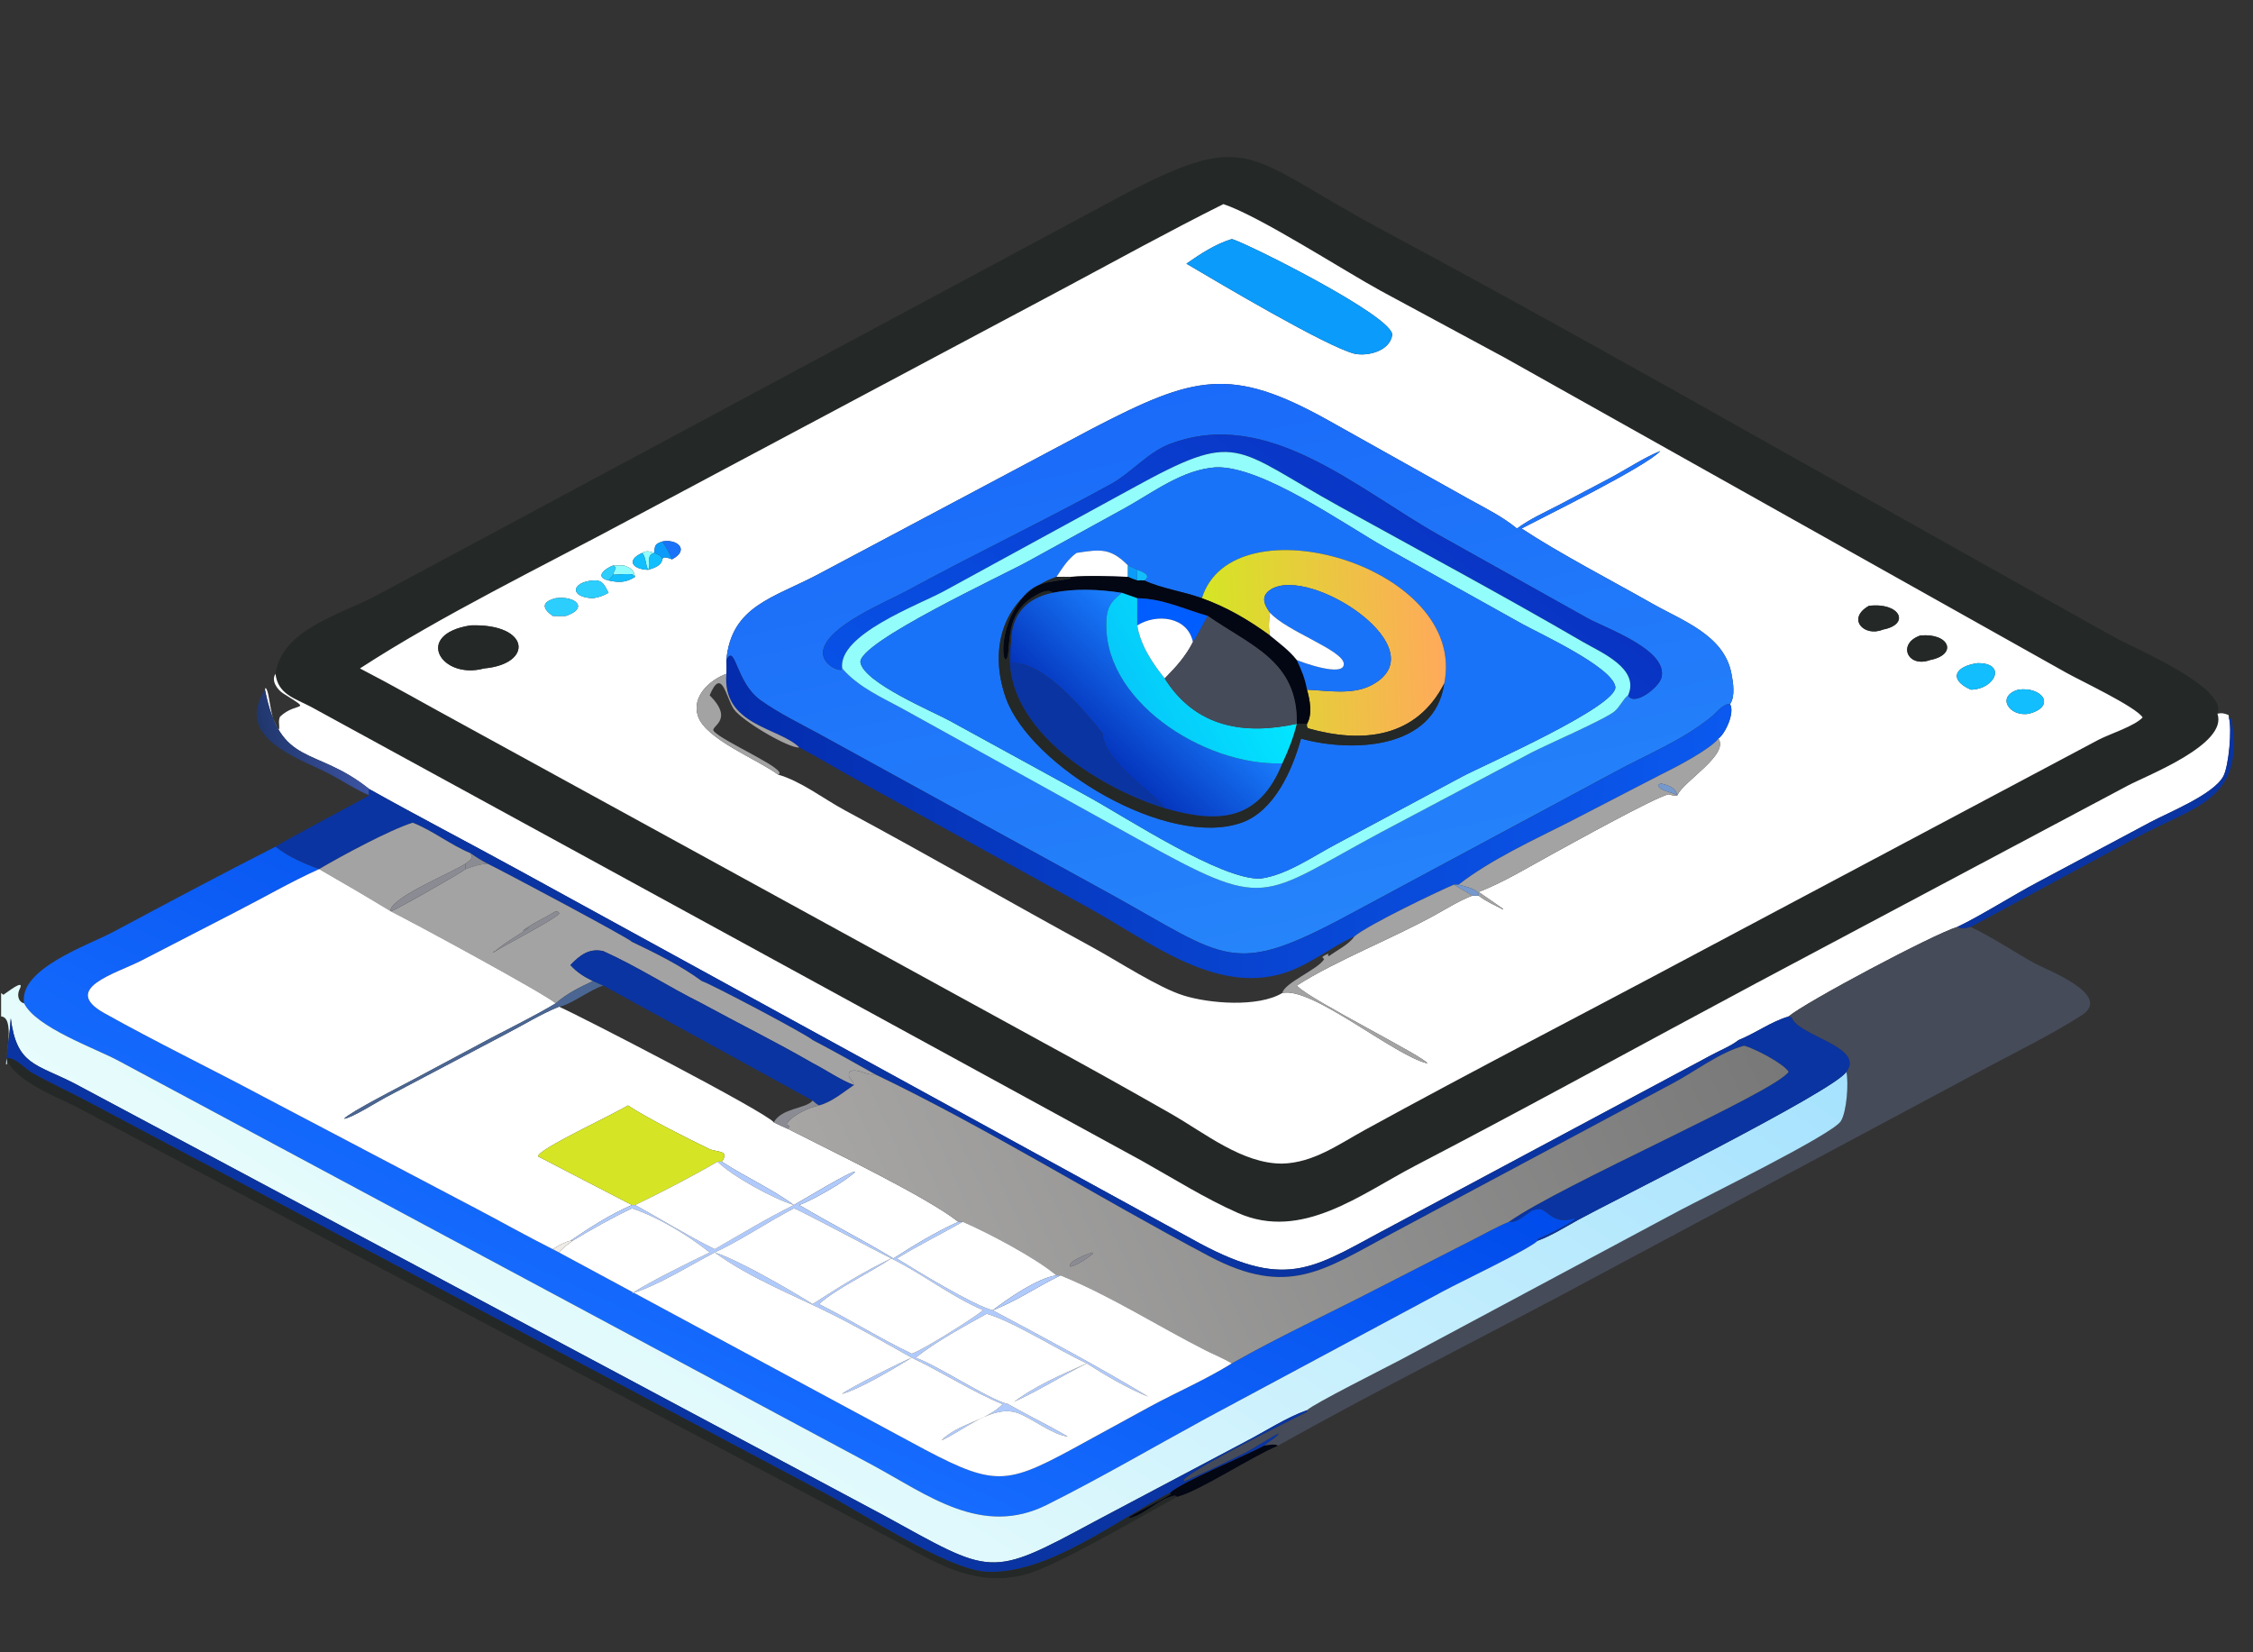 <svg width="120" height="88" viewBox="0 0 120 88" fill="none" xmlns="http://www.w3.org/2000/svg">
<rect x="0" y="0" width="120" height="88" fill="#333333" stroke="none"/>
<g clip-path="url(#clip0_8454_17206)">
<path d="M14.674 35.889C15.024 33.507 18.045 32.779 20.069 31.703L58.103 11.302C66.724 6.572 65.83 8.058 73.474 12.161C80.786 16.086 88.032 20.141 95.26 24.216L108.483 31.628C109.938 32.428 111.378 33.269 112.839 34.054C113.71 34.522 118.68 36.642 118.106 38.01C118.676 39.629 114.432 41.264 113.339 41.837L93.611 52.327C87.532 55.573 81.501 58.901 75.387 62.082C72.466 63.601 69.342 66.105 65.941 64.604C64.185 63.83 62.525 62.782 60.852 61.844L16.565 37.647C15.698 37.189 14.805 36.981 14.674 35.889ZM65.16 10.871C62.287 12.305 59.486 13.851 56.655 15.364L33.546 27.669C28.963 30.133 23.51 32.777 19.173 35.6C20.913 36.498 22.617 37.477 24.338 38.412L55.553 55.519C57.842 56.761 60.129 58.038 62.39 59.329C64.158 60.337 66.172 61.983 68.298 61.972C69.959 61.928 71.289 60.951 72.697 60.179C78.487 57.003 84.368 53.98 90.194 50.867L111.782 39.394C112.397 39.078 113.684 38.676 114.122 38.209C113.768 37.644 110.783 36.24 110.061 35.833L80.137 19.046L73.552 15.495C71.566 14.411 67.072 11.504 65.16 10.871Z" fill="#242826"/>
<path d="M19.173 35.6C23.51 32.777 28.963 30.133 33.545 27.669L56.655 15.364C59.486 13.851 62.287 12.305 65.16 10.871C67.072 11.504 71.565 14.411 73.551 15.495L80.137 19.046L110.061 35.833C110.783 36.24 113.768 37.644 114.121 38.21C113.683 38.676 112.396 39.078 111.782 39.394L90.194 50.867C84.368 53.98 78.487 57.003 72.696 60.179C71.289 60.951 69.959 61.928 68.297 61.972C66.171 61.983 64.157 60.337 62.39 59.329C60.129 58.038 57.841 56.761 55.553 55.519L24.337 38.412C22.616 37.477 20.912 36.498 19.173 35.6ZM35.277 28.838C34.872 28.983 34.889 29.03 34.841 29.449C34.595 29.363 34.445 29.307 34.199 29.449C33.294 29.864 33.75 30.334 34.524 30.348C34.824 30.256 35.224 30.139 35.277 29.79L35.315 29.704C35.467 29.651 35.646 29.74 35.794 29.79C36.751 29.284 36.061 28.684 35.277 28.838ZM32.672 30.112C32.258 30.256 31.616 30.73 32.414 30.915C32.972 31.035 33.326 31.038 33.828 30.724C33.742 30.318 33.623 30.268 33.235 30.112C33.047 30.11 32.859 30.112 32.672 30.112ZM80.796 28.148C80.041 27.527 79.176 27.095 78.322 26.628L70.735 22.381C65.545 19.484 63.591 20.017 58.198 22.817L43.612 30.57C41.218 31.845 38.952 32.255 38.688 35.152C38.699 35.399 38.708 35.642 38.688 35.889C37.8 36.21 36.823 37.102 37.176 38.143C37.595 39.379 40.343 40.438 41.445 41.255C42.683 41.614 43.876 42.553 45.018 43.167C49.448 45.549 53.808 48.062 58.223 50.472C59.574 51.209 61.691 52.6 63.048 53.022C64.423 53.451 67.016 53.657 68.297 52.888C69.848 52.511 74.288 56.239 76.025 56.634C75.954 56.33 69.897 53.307 69.126 52.548L69.069 52.492C71.136 51.161 74.207 49.974 76.503 48.693C77.126 48.346 77.744 47.962 78.411 47.703H78.756C79.13 47.996 79.632 48.22 80.055 48.44L80.056 48.406C79.626 48.102 79.192 47.804 78.756 47.508C80.113 46.977 81.375 46.199 82.651 45.503C83.45 45.067 88.146 42.458 88.871 42.304C89.036 42.348 89.171 42.396 89.342 42.36C89.623 41.634 92.115 40.195 91.525 39.339C91.895 39.069 92.409 37.965 92.147 37.502C92.439 37.083 92.309 36.325 92.216 35.852C91.817 33.82 89.607 33.058 87.994 32.142C85.882 30.942 83.018 29.454 81.045 28.148C82.286 27.497 87.69 24.842 88.433 24.02C87.59 24.357 86.584 25.02 85.751 25.463L83.053 26.885C82.284 27.283 81.496 27.633 80.796 28.148ZM65.606 12.733C64.73 12.998 63.939 13.525 63.19 14.043C65.037 15.133 70.616 18.441 72.136 18.837C72.832 18.991 74.01 18.706 74.151 17.858C74.313 16.881 66.15 12.825 65.606 12.733ZM31.58 30.915C30.409 31.008 30.339 31.823 31.58 31.86C31.896 31.816 32.136 31.728 32.414 31.571C32.19 31.152 32.094 30.87 31.58 30.915ZM29.595 31.86C28.827 32.055 28.875 32.41 29.441 32.804C29.674 32.805 29.911 32.816 30.144 32.804C31.352 32.393 30.684 31.719 29.595 31.86ZM99.542 32.267C98.34 32.944 99.285 33.948 100.286 33.531C101.773 33.25 101.198 32.067 99.542 32.267ZM25.063 33.308C22.006 33.783 23.496 36.221 25.782 35.6C28.432 35.36 28.236 33.198 25.063 33.308ZM102.277 33.847C101.036 34.278 101.6 35.59 102.801 35.152C104.283 34.862 103.835 33.701 102.277 33.847ZM105.325 35.319C104.103 35.492 103.777 36.196 104.968 36.731C106.268 36.717 106.909 35.296 105.325 35.319ZM107.495 36.731C106.28 37.096 107.045 38.205 108.071 38.01C109.519 37.633 108.797 36.552 107.495 36.731Z" fill="white"/>
<path d="M63.19 14.043C63.939 13.525 64.729 12.998 65.606 12.733C66.149 12.825 74.312 16.881 74.15 17.858C74.01 18.706 72.831 18.991 72.135 18.837C70.615 18.441 65.036 15.133 63.19 14.043Z" fill="#0B9BFB"/>
<path d="M38.688 35.152C38.952 32.255 41.218 31.845 43.612 30.57L58.198 22.817C63.591 20.017 65.545 19.483 70.735 22.38L78.322 26.628C79.176 27.095 80.041 27.527 80.796 28.148C81.496 27.633 82.284 27.283 83.053 26.885L85.751 25.463C86.584 25.02 87.59 24.357 88.433 24.02C87.69 24.842 82.286 27.497 81.045 28.148C83.018 29.454 85.882 30.942 87.994 32.142C89.607 33.058 91.817 33.82 92.216 35.852C92.309 36.325 92.44 37.082 92.147 37.502C91.797 37.456 91.428 37.95 91.184 38.15C89.647 39.415 87.765 40.164 86.027 41.104L71.678 48.808C65.626 52.047 65.326 51.038 59.201 47.648L43.707 39.134C42.641 38.552 41.509 38.003 40.517 37.301C39.17 36.349 39.177 34.223 38.688 35.152ZM44.858 35.6C45.743 36.625 47.009 37.159 48.175 37.803L60.578 44.674C67.576 48.556 67.015 47.842 73.558 44.327L81.585 40.075C82.355 39.675 85.514 38.299 86.001 37.881C86.275 37.646 86.452 37.232 86.716 37.031C87.028 37.653 88.363 36.609 88.493 36.093C88.867 34.614 85.55 33.473 84.544 32.918L76.707 28.533C72.22 26.014 67.518 21.654 62.292 23.653C61.128 24.099 60.27 25.176 59.159 25.787C55.568 27.764 51.867 29.521 48.268 31.484C47.233 32.049 44.04 33.337 43.839 34.666C43.761 35.181 44.302 35.637 44.78 35.685L44.858 35.6Z" fill="url(#paint0_linear_8454_17206)"/>
<path d="M86.716 37.031C87.354 35.607 85.269 34.747 84.313 34.19C80.09 31.732 75.622 29.335 71.337 26.968C65.625 23.812 66.012 22.866 60.303 26.01L50.261 31.494C48.885 32.235 44.618 33.801 44.859 35.6L44.781 35.685C44.303 35.637 43.762 35.182 43.84 34.666C44.04 33.337 47.234 32.049 48.269 31.484C51.868 29.521 55.569 27.764 59.16 25.787C60.27 25.176 61.129 24.099 62.293 23.653C67.519 21.654 72.221 26.014 76.708 28.534L84.544 32.918C85.551 33.473 88.868 34.614 88.494 36.093C88.364 36.609 87.028 37.653 86.716 37.031Z" fill="url(#paint1_linear_8454_17206)"/>
<path d="M44.858 35.6C44.617 33.801 48.885 32.235 50.261 31.494L60.303 26.01C66.012 22.866 65.625 23.812 71.337 26.968C75.622 29.335 80.089 31.732 84.313 34.19C85.268 34.747 87.354 35.607 86.716 37.031C86.453 37.232 86.275 37.646 86.002 37.881C85.515 38.299 82.356 39.675 81.585 40.075L73.558 44.327C67.016 47.842 67.576 48.556 60.578 44.674L48.175 37.803C47.009 37.159 45.744 36.625 44.858 35.6ZM64.771 24.888C62.992 25.005 61.453 26.204 59.943 27.044L54.749 29.901C53.549 30.574 45.648 34.236 45.831 35.285C46.019 36.358 49.661 37.884 50.576 38.383L57.926 42.41C60.025 43.563 65.063 46.88 67.136 46.791C68.52 46.614 69.951 45.595 71.163 44.959L77.875 41.363C78.995 40.764 86.219 37.594 86.035 36.566C85.846 35.506 81.951 33.72 81.058 33.222L73.845 29.197C71.528 27.892 67.249 24.822 64.771 24.888Z" fill="#92FDFB"/>
<path d="M67.136 46.791C65.063 46.88 60.025 43.563 57.927 42.41L50.576 38.383C49.661 37.884 46.019 36.358 45.831 35.285C45.648 34.236 53.549 30.574 54.749 29.901L59.943 27.044C61.453 26.203 62.992 25.005 64.771 24.888C67.249 24.822 71.529 27.892 73.845 29.197L81.059 33.222C81.951 33.719 85.847 35.506 86.036 36.565C86.219 37.594 78.995 40.764 77.875 41.362L71.163 44.958C69.952 45.595 68.521 46.613 67.136 46.791ZM60.077 30.112C59.147 29.178 58.61 29.249 57.338 29.449C56.864 29.792 56.589 30.245 56.27 30.724C53.455 31.718 52.616 34.493 53.579 37.184C54.88 40.821 62.207 45.229 66.151 43.807C67.876 43.185 68.833 41.013 69.295 39.339C72.025 40.089 76.417 39.92 76.925 36.398C78.187 30.146 65.655 26.569 64.015 31.86C63.022 31.492 61.901 31.357 60.951 30.915C61.358 30.629 60.838 30.444 60.574 30.348L60.077 30.112Z" fill="#1973F9"/>
<path d="M35.277 28.838C36.062 28.684 36.752 29.284 35.795 29.79C35.652 29.447 35.48 29.149 35.277 28.838Z" fill="#1973F9"/>
<path d="M34.842 29.449C34.889 29.03 34.873 28.983 35.278 28.838C35.481 29.149 35.653 29.447 35.795 29.79C35.648 29.74 35.468 29.651 35.316 29.704L35.278 29.79C35.217 29.567 35.032 29.53 34.842 29.449Z" fill="#0B9BFB"/>
<path d="M34.2 29.45C34.447 29.307 34.597 29.363 34.843 29.45C34.372 29.597 34.718 29.994 34.525 30.348C34.374 30.093 34.403 29.63 34.2 29.45Z" fill="#92FDFB"/>
<path d="M64.016 31.86C65.656 26.57 78.188 30.146 76.925 36.398C75.444 39.295 72.594 39.617 69.668 38.789C69.595 38.687 69.607 38.675 69.615 38.548C69.919 38.036 69.767 37.271 69.615 36.731C70.699 36.779 72.02 37.02 73.018 36.508C76.7 34.62 69.818 30.099 67.701 31.385C67.131 31.731 67.317 32.19 67.644 32.634C67.584 33.058 67.557 33.425 67.644 33.847C66.491 33.011 65.362 32.343 64.016 31.86Z" fill="url(#paint2_linear_8454_17206)"/>
<path d="M34.524 30.348C33.751 30.334 33.295 29.865 34.2 29.45C34.402 29.63 34.374 30.093 34.524 30.348C34.717 29.994 34.372 29.597 34.842 29.45C35.032 29.53 35.216 29.567 35.278 29.79C35.225 30.139 34.825 30.257 34.524 30.348Z" fill="#12BEFE"/>
<path d="M57.338 29.449C58.61 29.249 59.147 29.178 60.077 30.112V30.724C59.054 30.691 58.039 30.646 57.017 30.724C56.769 30.722 56.517 30.711 56.27 30.724C56.589 30.245 56.864 29.792 57.338 29.449Z" fill="white"/>
<path d="M32.672 30.112C32.859 30.112 33.047 30.11 33.235 30.112C33.623 30.268 33.742 30.318 33.828 30.724L33.717 30.606C33.414 30.53 32.992 30.61 32.672 30.609C32.662 30.477 32.764 30.36 32.798 30.232L32.672 30.112Z" fill="#92FDFB"/>
<path d="M60.076 30.112L60.574 30.348C60.57 30.535 60.555 30.73 60.574 30.915C60.402 30.86 60.239 30.802 60.076 30.724V30.112Z" fill="#0B9BFB"/>
<path d="M32.415 30.915C31.616 30.73 32.259 30.256 32.673 30.112L32.799 30.232C32.765 30.36 32.663 30.477 32.673 30.609L32.415 30.915Z" fill="#2CCEFE"/>
<path d="M60.573 30.348C60.838 30.444 61.359 30.629 60.951 30.915C60.825 30.901 60.699 30.911 60.573 30.915C60.555 30.73 60.57 30.535 60.573 30.348Z" fill="#12BEFE"/>
<path d="M32.415 30.915L32.672 30.609C32.992 30.61 33.414 30.53 33.718 30.606L33.828 30.724C33.327 31.038 32.973 31.035 32.415 30.915Z" fill="#12BEFE"/>
<path d="M57.016 30.724C58.038 30.646 59.053 30.691 60.076 30.724C60.239 30.802 60.401 30.86 60.573 30.916C60.698 30.911 60.824 30.902 60.95 30.916C61.9 31.357 63.021 31.493 64.014 31.86C65.36 32.343 66.489 33.011 67.643 33.847C68.128 34.245 68.682 34.654 69.069 35.152C69.317 35.679 69.52 36.151 69.614 36.732C69.766 37.271 69.917 38.036 69.614 38.548C69.429 38.569 69.247 38.522 69.069 38.548C69.134 35.201 66.63 34.411 64.328 32.804C63.028 32.436 61.96 31.887 60.573 31.86C60.3 31.761 60.025 31.665 59.75 31.571C58.504 31.388 57.307 31.325 56.064 31.571C55.78 31.243 54.913 31.845 54.68 32.046C53.888 32.733 53.794 33.58 53.721 34.557C53.6 36.163 52.916 34.082 54.231 32.143C55.073 30.901 55.839 31.042 57.018 30.813L57.016 30.724Z" fill="#030613"/>
<path d="M56.269 30.724C56.516 30.711 56.769 30.722 57.017 30.724L57.018 30.813C55.84 31.042 55.074 30.901 54.231 32.143C52.916 34.082 53.6 36.163 53.721 34.557C53.794 33.58 53.888 32.733 54.681 32.046C54.914 31.845 55.781 31.243 56.064 31.571C54.651 31.871 53.871 32.739 53.856 34.196C53.085 38.631 58.488 41.961 62.034 43.044C64.968 43.892 67.067 43.694 68.297 40.655C68.623 39.964 68.887 39.292 69.069 38.548C69.247 38.522 69.429 38.569 69.614 38.548C69.606 38.675 69.593 38.688 69.667 38.789C72.593 39.618 75.443 39.295 76.924 36.398C76.416 39.921 72.024 40.089 69.294 39.339C68.832 41.013 67.875 43.185 66.15 43.807C62.207 45.23 54.879 40.821 53.578 37.184C52.615 34.494 53.454 31.718 56.269 30.724Z" fill="#242826"/>
<path d="M31.581 31.86C30.339 31.823 30.409 31.008 31.581 30.915C32.094 30.87 32.19 31.152 32.415 31.571C32.137 31.728 31.896 31.816 31.581 31.86Z" fill="#2CCEFE"/>
<path d="M67.644 32.634C67.317 32.19 67.13 31.731 67.7 31.385C69.817 30.099 76.7 34.62 73.018 36.508C72.019 37.02 70.698 36.779 69.615 36.731C69.521 36.151 69.318 35.679 69.07 35.152C69.368 35.283 71.581 36.081 71.574 35.364C71.567 34.636 68.527 33.627 67.644 32.634Z" fill="#1973F9"/>
<path d="M53.857 34.196C53.872 32.739 54.652 31.871 56.065 31.571C57.308 31.325 58.505 31.388 59.752 31.571C59.297 31.942 59.002 32.237 58.944 32.846C58.53 37.235 64.131 40.818 68.299 40.655C67.069 43.694 64.969 43.891 62.035 43.043C61.716 42.426 58.736 40.56 58.744 39.088C57.752 37.842 55.587 35.2 53.857 35.319V34.196Z" fill="url(#paint3_linear_8454_17206)"/>
<path d="M68.298 40.655C64.13 40.818 58.529 37.236 58.944 32.846C59.001 32.237 59.296 31.942 59.751 31.571C60.026 31.665 60.3 31.761 60.573 31.86V33.308C60.73 34.343 61.387 35.335 62.034 36.133C63.706 38.788 66.339 39.144 69.069 38.548C68.887 39.292 68.624 39.964 68.298 40.655Z" fill="url(#paint4_linear_8454_17206)"/>
<path d="M29.442 32.804C28.875 32.41 28.828 32.055 29.596 31.86C30.685 31.719 31.353 32.393 30.145 32.804C29.912 32.816 29.675 32.805 29.442 32.804Z" fill="#2CCEFE"/>
<path d="M60.574 31.86C61.961 31.887 63.029 32.436 64.33 32.804C64.075 33.263 63.837 33.765 63.539 34.196C63.253 32.827 61.593 32.665 60.574 33.308V31.86Z" fill="#005DFF"/>
<path d="M100.286 33.531C99.285 33.948 98.34 32.944 99.542 32.267C101.199 32.067 101.774 33.25 100.286 33.531Z" fill="#242826"/>
<path d="M67.644 32.633C68.527 33.627 71.568 34.635 71.575 35.364C71.581 36.08 69.369 35.283 69.07 35.152C68.683 34.653 68.129 34.245 67.644 33.847C67.556 33.425 67.583 33.058 67.644 32.633Z" fill="white"/>
<path d="M60.574 33.308C61.593 32.665 63.253 32.827 63.539 34.196C63.152 34.951 62.629 35.537 62.035 36.133C61.388 35.335 60.731 34.343 60.574 33.308Z" fill="white"/>
<path d="M64.33 32.804C66.631 34.411 69.136 35.201 69.07 38.548C66.34 39.144 63.707 38.788 62.035 36.133C62.629 35.537 63.152 34.951 63.539 34.196C63.837 33.765 64.076 33.263 64.33 32.804Z" fill="#464B59"/>
<path d="M25.783 35.6C23.497 36.221 22.007 33.783 25.063 33.308C28.237 33.198 28.433 35.36 25.783 35.6Z" fill="#242826"/>
<path d="M102.802 35.152C101.601 35.59 101.036 34.278 102.278 33.847C103.836 33.701 104.284 34.862 102.802 35.152Z" fill="#242826"/>
<path d="M62.035 43.043C58.489 41.961 53.086 38.631 53.858 34.196V35.319C55.587 35.2 57.752 37.842 58.744 39.088C58.736 40.56 61.716 42.426 62.035 43.043Z" fill="#0A34A1"/>
<path d="M38.689 35.152C39.177 34.223 39.17 36.349 40.517 37.301C41.509 38.003 42.641 38.552 43.708 39.135L59.201 47.648C65.326 51.038 65.626 52.047 71.678 48.808L86.028 41.105C87.765 40.165 89.647 39.415 91.184 38.151C91.428 37.95 91.797 37.456 92.148 37.502C92.409 37.965 91.895 39.069 91.526 39.339C91.061 39.931 89.197 40.897 88.461 41.255L83.567 43.785C81.6 44.78 79.436 45.768 77.687 47.114H77.441C76.55 47.493 72.885 49.244 72.136 49.875C70.827 50.465 69.714 51.431 68.314 51.849C64.694 52.928 61.23 50.159 58.103 48.417L46.066 41.773C44.894 41.131 43.748 40.435 42.57 39.807C41.509 38.744 38.454 38.648 38.689 35.889C38.709 35.642 38.699 35.4 38.689 35.152Z" fill="url(#paint5_linear_8454_17206)"/>
<path d="M104.969 36.731C103.778 36.196 104.104 35.492 105.326 35.319C106.91 35.296 106.269 36.716 104.969 36.731Z" fill="#12BEFE"/>
<path d="M14.114 36.731L14.144 36.632C14.404 36.87 14.336 38.349 14.868 38.857C14.894 38.614 14.807 38.401 14.915 38.17C15.813 37.319 16.718 37.963 15.079 36.927C14.779 36.738 14.424 36.252 14.674 35.889C14.805 36.981 15.698 37.189 16.566 37.647L60.852 61.844C62.525 62.782 64.185 63.829 65.941 64.604C69.342 66.104 72.467 63.601 75.387 62.082C81.501 58.901 87.533 55.573 93.611 52.327L113.339 41.837C114.432 41.264 118.677 39.629 118.106 38.01C118.341 37.956 118.472 37.994 118.701 38.083L118.714 38.209C118.892 38.802 118.714 40.794 118.421 41.342C117.901 42.321 115.468 43.284 114.52 43.794L108.536 46.984C107.203 47.686 105.516 48.767 104.247 49.368C102.948 49.767 96.183 53.365 95.265 54.134C94.293 54.431 93.52 55.023 92.597 55.392C92.219 55.699 91.617 55.941 91.184 56.174L74.317 65.197C70.049 67.44 68.723 68.8 63.891 66.213L27.591 46.321C24.957 44.876 22.291 43.494 19.668 42.025C16.762 39.699 14.936 40.909 14.114 36.731Z" fill="white"/>
<path d="M41.446 41.255C40.343 40.438 37.595 39.379 37.176 38.143C36.824 37.102 37.8 36.21 38.689 35.889C38.454 38.648 41.509 38.743 42.57 39.807C42.074 39.891 39.523 38.405 39.084 37.767C38.668 37.161 38.447 35.475 37.799 37.031C39.154 38.389 37.79 38.674 38.019 38.941C38.493 39.495 42.069 41.022 41.446 41.255Z" fill="#A4A3A4"/>
<path d="M108.072 38.01C107.046 38.205 106.281 37.096 107.496 36.731C108.797 36.552 109.52 37.633 108.072 38.01Z" fill="#12BEFE"/>
<path d="M19.668 42.36C18.889 42.032 18.191 41.546 17.439 41.164C15.864 40.363 12.461 39.287 14.114 36.731C14.936 40.909 16.762 39.7 19.668 42.025C19.633 42.165 19.626 42.222 19.668 42.36Z" fill="url(#paint6_linear_8454_17206)"/>
<path d="M118.713 38.209L118.855 38.299C119.59 42.659 116.931 42.899 113.708 44.654L104.968 49.368C104.7 49.436 104.5 49.506 104.246 49.368C105.515 48.767 107.202 47.686 108.536 46.984L114.519 43.794C115.467 43.284 117.9 42.321 118.42 41.342C118.713 40.794 118.891 38.802 118.713 38.209Z" fill="#0A34A1"/>
<path d="M88.462 41.255C89.198 40.897 91.062 39.931 91.527 39.339C92.116 40.195 89.624 41.634 89.343 42.36C89.207 41.9 88.886 41.849 88.462 41.721L88.314 41.808C88.385 42.144 89.082 42.182 89.343 42.36C89.172 42.396 89.037 42.348 88.872 42.304C88.147 42.458 83.451 45.067 82.652 45.503C81.376 46.199 80.114 46.977 78.757 47.508C79.193 47.804 79.627 48.102 80.057 48.406L80.056 48.44C79.633 48.22 79.131 47.996 78.757 47.703L78.766 47.602C78.594 47.311 78.007 47.209 77.688 47.114C79.437 45.768 81.601 44.78 83.568 43.785L88.462 41.255Z" fill="#A4A3A4"/>
<path d="M89.341 42.36C89.08 42.182 88.383 42.144 88.312 41.808L88.46 41.721C88.885 41.849 89.205 41.9 89.341 42.36Z" fill="#7699CD"/>
<path d="M19.668 42.36C19.626 42.223 19.633 42.165 19.668 42.025C22.29 43.494 24.956 44.876 27.59 46.321L63.891 66.213C68.723 68.801 70.049 67.44 74.317 65.198L91.183 56.175C91.617 55.941 92.219 55.699 92.597 55.393C92.73 55.485 92.808 55.561 92.899 55.694C91.568 56.059 90.304 57.06 89.085 57.704L74.084 65.724C70.494 67.657 68.58 69.112 64.405 66.906C58.563 63.819 52.478 60.023 46.599 57.213C45.498 56.601 44.402 55.971 43.282 55.393C42.976 55.104 37.79 52.365 37.377 52.252C36.282 51.442 34.895 50.751 33.66 50.166C33.508 49.968 26.677 46.335 25.961 45.998C25.644 45.832 25.355 45.648 25.063 45.442C23.984 44.997 23.06 44.239 21.979 43.816C20.738 44.212 18.237 45.561 16.998 46.287C16.205 46.003 15.334 45.624 14.674 45.093C15.309 44.677 19.638 42.405 19.668 42.36Z" fill="#0A34A1"/>
<path d="M21.979 43.816C23.059 44.239 23.984 44.997 25.063 45.442C25.122 45.603 25.145 45.613 25.078 45.779L24.798 45.997C23.956 46.533 21.132 47.662 20.81 48.415L20.817 48.538C19.551 47.766 18.283 47.025 16.998 46.287C18.236 45.561 20.738 44.212 21.979 43.816Z" fill="#A4A3A4"/>
<path d="M1.286 53.438C0.977 51.599 4.693 50.345 6.002 49.647C8.881 48.112 11.766 46.573 14.673 45.093C15.333 45.624 16.204 46.003 16.998 46.287C15.479 46.972 14.03 47.815 12.547 48.574L7.547 51.151C6.194 51.852 3.206 52.644 5.553 53.957C8.334 55.513 11.223 56.909 14.036 58.411L25.117 64.238C26.564 64.992 27.982 65.799 29.441 66.531L29.774 66.705L49.309 77.23C53.168 79.261 53.74 79.028 57.793 76.803L61.295 74.89C62.713 74.126 64.243 73.466 65.606 72.615C68.105 71.193 70.727 69.986 73.28 68.666L78.311 66.095C78.99 65.756 79.664 65.363 80.364 65.074C81.002 65.141 81.349 64.424 81.94 64.383C82.421 64.349 82.641 65.262 83.857 64.884L83.863 64.947C83.434 65.291 82.405 65.775 81.88 66.002L81.902 66.08C81.464 66.529 77.742 68.297 76.911 68.746L64.287 75.516C61.45 77.06 58.652 78.699 55.762 80.145C52.281 81.887 49.384 79.598 46.417 78L6.256 56.465C5.008 55.81 1.912 54.705 1.286 53.438Z" fill="url(#paint7_linear_8454_17206)"/>
<path d="M25.063 45.442C25.355 45.648 25.644 45.832 25.961 45.997C25.547 46.03 25.185 46.14 24.798 46.287V45.997L25.077 45.779C25.145 45.613 25.121 45.604 25.063 45.442Z" fill="#8B8C93"/>
<path d="M24.799 46.287C25.185 46.14 25.547 46.03 25.961 45.997C26.677 46.335 33.509 49.968 33.66 50.165C34.895 50.751 36.282 51.441 37.377 52.252C37.79 52.365 42.976 55.103 43.282 55.392C44.402 55.971 45.498 56.601 46.6 57.212C46.152 57.313 45.668 56.856 45.267 57.071C45.079 57.395 45.422 57.461 45.48 57.789C44.773 57.526 43.971 56.97 43.282 56.618C41.343 55.499 39.34 54.51 37.377 53.438C35.606 52.556 33.943 51.469 32.132 50.657C31.372 50.484 30.875 50.883 30.382 51.398C30.742 51.796 31.105 52.013 31.581 52.252C30.873 52.582 30.185 52.917 29.596 53.438C29.104 52.971 21.922 49.086 20.817 48.538C21.076 48.47 24.46 46.545 24.799 46.287ZM29.596 48.538C29.013 48.889 28.348 49.179 27.811 49.591L28.206 49.389C27.602 49.824 26.928 50.172 26.366 50.657L26.25 50.702L26.294 50.718C26.852 50.349 29.604 48.942 29.797 48.644C29.746 48.573 29.69 48.527 29.596 48.538Z" fill="#A4A3A4"/>
<path d="M20.817 48.538L20.811 48.415C21.132 47.662 23.956 46.533 24.798 45.997V46.287C24.459 46.545 21.075 48.47 20.817 48.538Z" fill="#8B8C93"/>
<path d="M16.998 46.287C18.283 47.025 19.551 47.766 20.817 48.538C21.921 49.086 29.103 52.971 29.596 53.438C28.483 54.104 27.333 54.664 26.187 55.265L22.021 57.491C21.495 57.774 18.63 59.234 18.323 59.584C18.723 59.554 20.076 58.692 20.527 58.453L27.017 55.031C27.935 54.555 28.813 54.005 29.775 53.616C30.764 54.039 40.806 59.227 41.213 59.774C41.469 59.899 41.723 60.023 41.986 60.132C44.249 61.287 49.389 63.76 51.039 65.073C49.863 65.605 48.67 66.324 47.585 67.024C45.942 66.026 44.224 65.161 42.57 64.178C43.273 63.923 45.078 62.901 45.555 62.4C45.334 62.341 42.684 63.96 42.281 64.178C41.128 63.321 39.668 62.672 38.447 61.869C38.889 61.233 38.184 61.389 37.748 61.18C36.626 60.64 34.436 59.53 33.445 58.874C32.66 59.363 28.659 61.203 28.657 61.587L33.66 64.178C32.489 64.683 31.435 65.368 30.382 66.08C30.053 66.159 29.726 66.352 29.441 66.53C27.983 65.799 26.564 64.992 25.118 64.238L14.036 58.411C11.223 56.909 8.335 55.513 5.554 53.957C3.206 52.643 6.194 51.851 7.548 51.151L12.547 48.574C14.03 47.815 15.479 46.972 16.998 46.287Z" fill="white"/>
<path d="M77.441 47.114H77.687C78.006 47.21 78.594 47.312 78.765 47.602L78.756 47.703H78.411C78.11 47.489 77.753 47.327 77.441 47.114Z" fill="#7699CD"/>
<path d="M72.135 49.875C72.885 49.244 76.55 47.493 77.441 47.114C77.752 47.327 78.109 47.489 78.41 47.703C77.744 47.962 77.126 48.346 76.503 48.693C74.207 49.974 71.136 51.162 69.069 52.492L69.126 52.548C69.897 53.307 75.954 56.33 76.025 56.634C74.288 56.239 69.847 52.511 68.297 52.888C68.412 52.338 70.212 51.626 70.526 51.084L70.428 50.978C70.515 50.886 70.635 50.845 70.749 50.791L70.73 50.905L70.798 50.913C71.201 50.615 71.869 50.288 72.135 49.875Z" fill="#A4A3A4"/>
<path d="M26.366 50.657C26.928 50.172 27.602 49.824 28.206 49.39L27.812 49.592C28.348 49.179 29.013 48.889 29.596 48.538C29.69 48.527 29.747 48.573 29.797 48.644C29.604 48.942 26.852 50.349 26.294 50.719L26.25 50.702L26.366 50.657Z" fill="#8B8C93"/>
<path d="M95.264 54.134C96.182 53.365 102.947 49.767 104.246 49.368C104.5 49.506 104.7 49.436 104.968 49.368C106.119 49.922 107.202 50.649 108.316 51.276C108.992 51.656 112.581 52.984 110.865 54.079C109.27 55.097 107.529 55.953 105.857 56.84L82.957 69.089C77.994 71.716 72.961 74.254 68.062 76.997C67.887 76.879 67.549 76.973 67.334 76.997C67.555 76.766 67.947 76.595 68.117 76.346C67.902 76.403 66.732 77.182 66.205 77.435C65.148 77.942 64.141 78.453 63.057 78.901L63.045 78.817C63.469 78.238 68.626 75.696 69.622 75.188L69.614 75.104C69.941 74.775 73.868 72.81 74.624 72.408L89.383 64.508C90.846 63.73 97.584 60.428 98.042 59.718C98.364 59.22 98.469 57.667 98.341 57.083C99.348 55.751 95.747 55.163 95.429 54.194L95.264 54.134Z" fill="#464B59"/>
<path d="M30.382 51.398C30.875 50.883 31.372 50.485 32.132 50.657C33.943 51.47 35.606 52.556 37.376 53.438C39.34 54.51 41.343 55.499 43.282 56.619C43.97 56.97 44.772 57.527 45.48 57.789C44.913 58.175 44.293 58.703 43.624 58.874C43.491 58.805 43.393 58.717 43.282 58.617L32.132 52.492C31.944 52.428 31.762 52.334 31.581 52.252C31.104 52.013 30.741 51.796 30.382 51.398Z" fill="#0A34A1"/>
<path d="M31.581 52.252C31.762 52.334 31.944 52.427 32.132 52.492C31.439 52.699 30.355 53.541 29.775 53.616C28.813 54.005 27.936 54.555 27.017 55.032L20.527 58.453C20.077 58.692 18.724 59.554 18.323 59.584C18.63 59.234 21.495 57.774 22.022 57.491L26.187 55.265C27.333 54.664 28.483 54.104 29.596 53.438C30.185 52.917 30.873 52.583 31.581 52.252Z" fill="#4B6693"/>
<path d="M0.059 52.888L0.181 52.981C0.282 52.933 1.373 52.042 1.042 52.691C0.902 52.967 0.954 53.353 1.286 53.438C1.913 54.705 5.008 55.809 6.256 56.465L46.418 78C49.385 79.597 52.282 81.887 55.763 80.145C58.653 78.699 61.451 77.06 64.288 75.516L76.912 68.746C77.742 68.297 81.465 66.528 81.903 66.08C82.666 65.797 83.384 65.338 84.096 64.947C85.674 64.08 97.737 58.081 98.342 57.083C98.47 57.666 98.364 59.22 98.043 59.718C97.585 60.428 90.847 63.73 89.384 64.508L74.624 72.408C73.869 72.81 69.942 74.775 69.615 75.104C68.493 75.503 67.407 76.224 66.348 76.773L58.282 81.045C52.649 84.083 52.885 83.898 47.014 80.675L3.972 57.706C1.917 56.65 0.891 56.741 0.573 54.233C0.536 54.946 0.41 55.637 0.351 56.345C0.365 56.452 0.368 56.561 0.376 56.669L0.323 56.695C0.314 56.175 0.787 54.176 0.059 54.134V52.888Z" fill="url(#paint8_linear_8454_17206)"/>
<path d="M92.598 55.393C93.52 55.023 94.293 54.431 95.266 54.134L95.431 54.194C95.749 55.163 99.35 55.751 98.343 57.083C97.738 58.081 85.674 64.08 84.097 64.947C83.385 65.338 82.666 65.797 81.903 66.08L81.881 66.002C82.406 65.775 83.435 65.291 83.864 64.947L83.858 64.884C82.642 65.262 82.422 64.349 81.941 64.383C81.35 64.424 81.004 65.141 80.365 65.074C83.186 63.081 94.546 58.161 95.266 57.083C94.981 56.631 93.442 55.84 92.9 55.694C92.809 55.561 92.73 55.485 92.598 55.393Z" fill="#0A34A1"/>
<path d="M0.352 56.346C0.41 55.637 0.536 54.946 0.573 54.233C0.892 56.741 1.917 56.651 3.973 57.707L47.015 80.675C52.886 83.898 52.649 84.084 58.282 81.046L66.349 76.774C67.408 76.224 68.493 75.503 69.615 75.104L69.623 75.189C68.627 75.697 63.47 78.238 63.046 78.817L63.058 78.901C64.142 78.453 65.149 77.943 66.206 77.436C66.733 77.183 67.903 76.403 68.118 76.346C67.948 76.596 67.556 76.766 67.335 76.997C66.305 77.555 63.039 78.883 62.334 79.493C59.447 80.976 55.805 83.875 52.546 83.714C50.408 83.608 45.73 80.455 43.596 79.347L4.892 58.788C3.864 58.237 2.802 57.745 1.779 57.189C1.323 56.942 0.874 56.336 0.352 56.346Z" fill="#0A34A1"/>
<path d="M46.599 57.213C52.478 60.023 58.563 63.819 64.405 66.906C68.58 69.112 70.494 67.656 74.084 65.723L89.085 57.703C90.304 57.06 91.568 56.059 92.899 55.694C93.441 55.839 94.98 56.63 95.265 57.083C94.546 58.161 83.186 63.081 80.365 65.073C79.665 65.363 78.99 65.756 78.312 66.095L73.281 68.666C70.728 69.986 68.105 71.193 65.607 72.614C65.185 72.351 64.679 72.155 64.232 71.929C61.65 70.62 59.165 69.017 56.486 67.927H56.269C55.148 66.983 52.653 65.669 51.282 65.073C51.197 65.063 51.124 65.068 51.04 65.073C49.389 63.76 44.249 61.287 41.986 60.132L42.036 59.976L41.907 59.896L41.912 59.835C42.249 59.362 43.067 58.989 43.625 58.874C44.293 58.703 44.913 58.175 45.48 57.789C45.422 57.461 45.079 57.395 45.267 57.071C45.667 56.856 46.152 57.313 46.599 57.213ZM58.164 66.705C57.953 66.79 56.818 67.175 57.017 67.463C57.446 67.345 57.863 67.04 58.212 66.769L58.164 66.705Z" fill="url(#paint9_linear_8454_17206)"/>
<path d="M0.352 56.346C0.874 56.336 1.323 56.942 1.779 57.189C2.802 57.745 3.864 58.237 4.892 58.788L43.596 79.347C45.73 80.455 50.408 83.608 52.546 83.714C55.805 83.875 59.447 80.976 62.334 79.493L62.355 79.582C61.653 80.034 60.863 80.361 60.146 80.797L60.157 80.852C61.002 80.654 61.74 79.782 62.589 79.646L62.699 79.719C60.831 80.727 56.225 83.441 54.616 83.857C52.068 84.518 50.118 83.398 47.984 82.225L4.129 58.984C3.15 58.468 0.653 57.548 0.352 56.346Z" fill="#242826"/>
<path d="M43.282 58.617C43.393 58.717 43.491 58.805 43.624 58.874C43.067 58.989 42.249 59.362 41.912 59.835L41.907 59.896L42.036 59.976L41.986 60.132C41.723 60.023 41.468 59.9 41.213 59.775C41.644 58.995 42.913 59.065 43.282 58.617Z" fill="#8B8C93"/>
<path d="M38.447 61.869H38.218C36.791 62.699 35.314 63.459 33.828 64.179H33.66L28.657 61.587C28.659 61.203 32.66 59.363 33.445 58.874C34.436 59.53 36.626 60.641 37.748 61.18C38.184 61.389 38.889 61.233 38.447 61.869Z" fill="#D5E525"/>
<path d="M38.218 61.869H38.448C39.668 62.672 41.128 63.321 42.282 64.179C42.685 63.96 45.334 62.341 45.555 62.4C45.078 62.901 43.274 63.923 42.57 64.179C44.224 65.161 45.942 66.026 47.585 67.024C48.671 66.324 49.863 65.605 51.04 65.073C51.124 65.068 51.197 65.063 51.281 65.073C50.117 65.726 48.91 66.332 47.771 67.024C48.785 67.657 51.809 69.503 52.87 69.782C55.563 71.219 58.586 72.826 61.165 74.388C60.028 73.925 58.919 73.271 57.885 72.614C56.469 73.309 55.167 74.18 53.701 74.788C54.749 75.38 55.836 75.912 56.877 76.508C56.08 76.43 55.039 75.58 54.256 75.275C52.895 74.745 51.335 76.19 50.145 76.713C51.031 75.815 52.499 75.697 53.401 74.788C51.734 74.094 50.199 73.085 48.564 72.311C47.579 72.897 45.899 73.934 44.846 74.24C45.052 74.023 48.108 72.477 48.564 72.311C47.149 71.519 45.698 70.687 44.249 69.965C42.2 68.944 39.963 68.079 38.067 66.705C36.83 67.338 34.937 68.53 33.66 68.878C34.719 68.206 36.666 67.251 37.798 66.705C36.672 65.803 35.034 64.807 33.66 64.359C32.57 64.874 31.537 65.46 30.504 66.08H30.382C31.435 65.368 32.489 64.683 33.66 64.179H33.828C35.242 64.948 36.627 65.819 38.067 66.53C39.444 65.74 40.863 64.879 42.282 64.179C41.185 63.837 39.016 62.659 38.218 61.869ZM42.282 64.359C40.863 65.098 39.507 66.029 38.067 66.705C39.259 67.066 42.217 68.778 43.282 69.455C44.635 68.582 46.013 67.717 47.469 67.024C46.813 66.706 42.479 64.378 42.282 64.359ZM47.469 67.024C46.348 67.779 44.534 68.627 43.624 69.455C45.295 70.29 46.872 71.296 48.564 72.097C49.192 71.889 51.809 70.229 52.367 69.782C50.588 69.012 49.119 67.825 47.469 67.024ZM52.549 69.973C51.26 70.695 49.929 71.4 48.763 72.311C49.943 72.696 53.164 74.866 53.856 74.788C55.02 73.849 56.531 73.22 57.885 72.614C56.37 71.905 53.906 70.347 52.549 69.973Z" fill="#B0CAFB"/>
<path d="M33.828 64.179C35.314 63.459 36.791 62.699 38.218 61.869C39.016 62.659 41.185 63.837 42.282 64.179C40.863 64.879 39.444 65.74 38.067 66.53C36.627 65.819 35.242 64.948 33.828 64.179Z" fill="white"/>
<path d="M30.504 66.08C31.538 65.46 32.57 64.874 33.661 64.359C35.034 64.807 36.672 65.803 37.799 66.705C36.666 67.251 34.72 68.206 33.661 68.878C34.937 68.53 36.83 67.338 38.068 66.705C39.963 68.079 42.201 68.944 44.25 69.965C45.698 70.687 47.15 71.519 48.564 72.311C48.109 72.477 45.053 74.023 44.846 74.24C45.9 73.934 47.58 72.897 48.564 72.311C50.199 73.085 51.734 74.094 53.402 74.788C52.5 75.697 51.032 75.815 50.145 76.713C51.336 76.189 52.895 74.745 54.256 75.275C55.039 75.58 56.081 76.429 56.878 76.508C55.837 75.911 54.749 75.379 53.702 74.788C55.167 74.18 56.47 73.309 57.886 72.614C58.92 73.271 60.028 73.925 61.165 74.388C58.586 72.826 55.563 71.219 52.871 69.782C54.137 69.308 55.264 68.509 56.487 67.927C59.166 69.017 61.65 70.62 64.233 71.929C64.679 72.155 65.185 72.351 65.607 72.614C64.244 73.465 62.714 74.126 61.296 74.89L57.794 76.803C53.74 79.028 53.169 79.261 49.309 77.23L29.775 66.705C29.98 66.456 30.245 66.268 30.504 66.08Z" fill="white"/>
<path d="M38.067 66.705C39.507 66.029 40.863 65.097 42.282 64.359C42.479 64.378 46.813 66.706 47.469 67.024C46.013 67.717 44.635 68.582 43.282 69.455C42.217 68.778 39.259 67.066 38.067 66.705Z" fill="white"/>
<path d="M51.281 65.073C52.653 65.669 55.148 66.983 56.269 67.927C55.277 68.055 53.676 69.17 52.87 69.782C51.808 69.503 48.785 67.657 47.77 67.024C48.91 66.332 50.117 65.726 51.281 65.073Z" fill="white"/>
<path d="M29.441 66.53C29.726 66.352 30.053 66.159 30.382 66.08H30.504C30.245 66.268 29.98 66.456 29.775 66.705L29.441 66.53Z" fill="#EEEAE6"/>
<path d="M57.017 67.463C56.819 67.175 57.954 66.791 58.165 66.705L58.212 66.769C57.863 67.04 57.447 67.345 57.017 67.463Z" fill="#8B8C93"/>
<path d="M43.625 69.455C44.534 68.626 46.349 67.779 47.47 67.024C49.119 67.825 50.589 69.012 52.368 69.782C51.809 70.229 49.192 71.889 48.564 72.096C46.873 71.295 45.295 70.29 43.625 69.455Z" fill="white"/>
<path d="M56.27 67.927H56.487C55.265 68.509 54.138 69.308 52.871 69.782C53.677 69.17 55.278 68.055 56.27 67.927Z" fill="#B0CAFB"/>
<path d="M48.763 72.311C49.929 71.4 51.26 70.695 52.548 69.973C53.906 70.347 56.37 71.905 57.885 72.614C56.531 73.22 55.02 73.849 53.856 74.788C53.164 74.866 49.943 72.696 48.763 72.311Z" fill="white"/>
<path d="M67.335 76.997C67.55 76.973 67.888 76.879 68.063 76.997C66.617 77.606 63.909 79.401 62.699 79.719L62.589 79.646C61.74 79.782 61.002 80.654 60.158 80.852L60.147 80.797C60.863 80.361 61.653 80.034 62.355 79.582L62.334 79.493C63.039 78.883 66.305 77.555 67.335 76.997Z" fill="#030613"/>
</g>
<defs>
<linearGradient id="paint0_linear_8454_17206" x1="62.398" y1="20.962" x2="68.76" y2="50.284" gradientUnits="userSpaceOnUse">
<stop stop-color="#1A6BF9"/>
<stop offset="1" stop-color="#2684FA"/>
</linearGradient>
<linearGradient id="paint1_linear_8454_17206" x1="74.62" y1="24.487" x2="57.877" y2="45.948" gradientUnits="userSpaceOnUse">
<stop stop-color="#0934C3"/>
<stop offset="1" stop-color="#0851E6"/>
</linearGradient>
<linearGradient id="paint2_linear_8454_17206" x1="76.885" y1="33.958" x2="64.251" y2="34.407" gradientUnits="userSpaceOnUse">
<stop stop-color="#FFAA5A"/>
<stop offset="1" stop-color="#D5E525"/>
</linearGradient>
<linearGradient id="paint3_linear_8454_17206" x1="58.533" y1="39.743" x2="62.979" y2="35.17" gradientUnits="userSpaceOnUse">
<stop stop-color="#0435BD"/>
<stop offset="1" stop-color="#1A80FF"/>
</linearGradient>
<linearGradient id="paint4_linear_8454_17206" x1="60.824" y1="37.841" x2="66.604" y2="34.667" gradientUnits="userSpaceOnUse">
<stop stop-color="#06C9FA"/>
<stop offset="1" stop-color="#02E5FF"/>
</linearGradient>
<linearGradient id="paint5_linear_8454_17206" x1="38.51" y1="43.059" x2="91.859" y2="44.749" gradientUnits="userSpaceOnUse">
<stop stop-color="#042CAD"/>
<stop offset="1" stop-color="#0B59EF"/>
</linearGradient>
<linearGradient id="paint6_linear_8454_17206" x1="14.183" y1="40.051" x2="18.928" y2="39.138" gradientUnits="userSpaceOnUse">
<stop stop-color="#20376E"/>
<stop offset="1" stop-color="#3C53A2"/>
</linearGradient>
<linearGradient id="paint7_linear_8454_17206" x1="47.65" y1="48.029" x2="35.896" y2="73.27" gradientUnits="userSpaceOnUse">
<stop stop-color="#004BEB"/>
<stop offset="1" stop-color="#166CFE"/>
</linearGradient>
<linearGradient id="paint8_linear_8454_17206" x1="63.4" y1="34.482" x2="34.638" y2="78.084" gradientUnits="userSpaceOnUse">
<stop stop-color="#A6E2FE"/>
<stop offset="1" stop-color="#E7FCFC"/>
</linearGradient>
<linearGradient id="paint9_linear_8454_17206" x1="91.369" y1="48.651" x2="45.916" y2="68.95" gradientUnits="userSpaceOnUse">
<stop stop-color="#787878"/>
<stop offset="1" stop-color="#A7A6A5"/>
</linearGradient>
<clipPath id="clip0_8454_17206">
<rect width="119.883" height="90" fill="white" transform="translate(0.059 -1)"/>
</clipPath>
</defs>
</svg>
